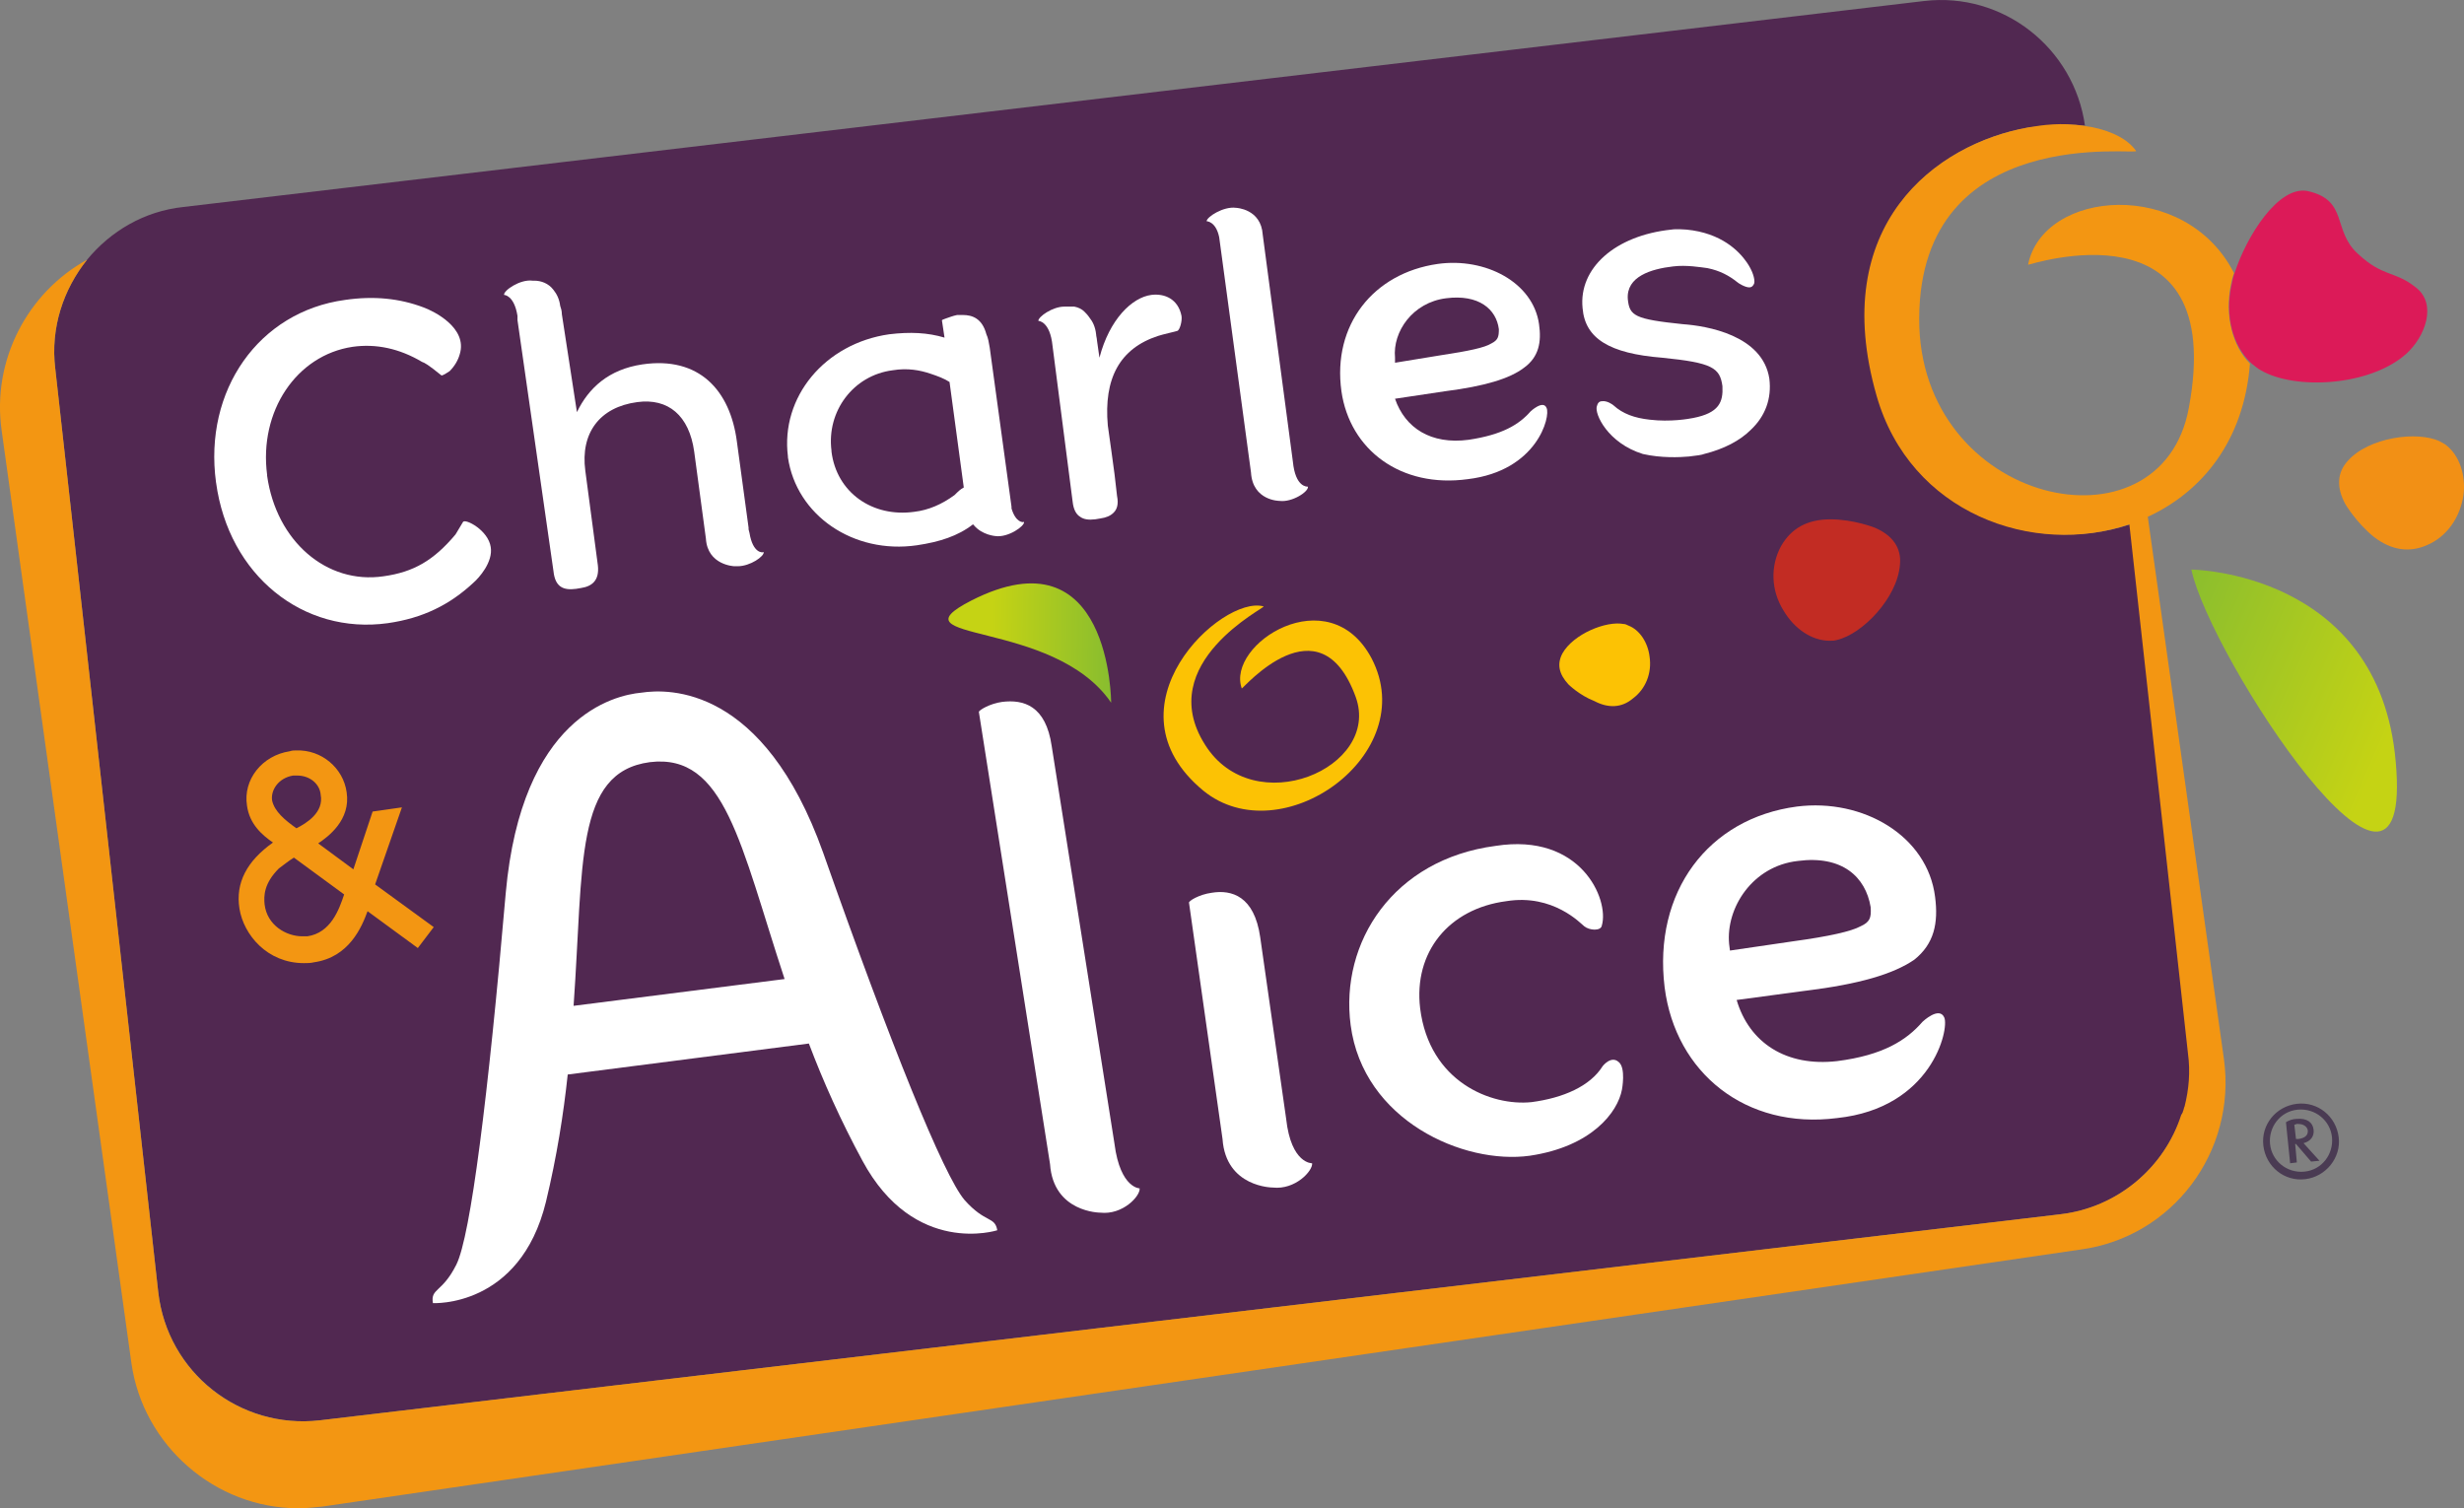 <?xml version="1.0" encoding="UTF-8"?> <svg xmlns="http://www.w3.org/2000/svg" xmlns:xlink="http://www.w3.org/1999/xlink" xmlns:xodm="http://www.corel.com/coreldraw/odm/2003" xml:space="preserve" width="190.333mm" height="116.503mm" version="1.1" style="shape-rendering:geometricPrecision; text-rendering:geometricPrecision; image-rendering:optimizeQuality; fill-rule:evenodd; clip-rule:evenodd" viewBox="0 0 190.294 116.479"><rect x="0" y="0" width="190.294" height="116.479" fill="#808080" stroke="none"/> <defs> <style type="text/css"> .fil5 {fill:#FCC204} .fil1 {fill:#F39612} .fil8 {fill:#F29015} .fil2 {fill:#DC1A58} .fil7 {fill:#C22C23} .fil0 {fill:#512851} .fil9 {fill:#4A3B53} .fil3 {fill:white} .fil4 {fill:url(#id0)} .fil6 {fill:url(#id1)} </style> <linearGradient id="id0" gradientUnits="userSpaceOnUse" x1="184.322" y1="57.203" x2="166.017" y2="49.271"> <stop offset="0" style="stop-opacity:1; stop-color:#C5D314"></stop> <stop offset="1" style="stop-opacity:1; stop-color:#88BD2F"></stop> </linearGradient> <linearGradient id="id1" gradientUnits="userSpaceOnUse" xlink:href="#id0" x1="76.636" y1="49.614" x2="85.897" y2="49.766"> </linearGradient> </defs> <g id="Layer_x0020_1">  <g id="_823226304"> <path class="fil0" d="M4.268 28.466l7.954 71.329c0.711,6.208 6.337,10.605 12.481,9.894l134.38 -15.908c3.041,-0.324 5.627,-1.876 7.438,-4.074 0.839,-1.035 1.551,-2.328 2.004,-3.621 0,-0.065 0.065,-0.194 0.129,-0.259 0.065,-0.13 0.065,-0.259 0.129,-0.388 0.323,-1.294 0.453,-2.651 0.259,-4.074l-4.527 -40.87c-7.436,2.458 -16.943,-0.84 -19.53,-9.959 -3.751,-13.128 4.527,-19.465 11.705,-20.694 1.228,-0.129 2.521,-0.323 4.333,-0.129 -0.841,-6.014 -6.338,-10.347 -12.417,-9.636l-134.445 15.908c-3.039,0.324 -5.626,1.876 -7.437,4.074 -1.811,2.263 -2.845,5.238 -2.457,8.407z"></path> <path class="fil1" d="M165.874 39.912c4.203,-1.94 7.436,-5.885 7.889,-11.835 -1.359,-1.358 -1.941,-3.686 -1.488,-6.014 0.065,-0.323 0.129,-0.646 0.259,-0.97 -3.751,-7.372 -14.743,-6.467 -15.908,-0.647 0,0.065 15.455,-5.173 12.416,11.058 -2.135,11.641 -20.888,7.502 -20.823,-6.919 0.065,-15.197 17.073,-12.546 16.749,-12.933 -0.647,-0.905 -1.811,-1.487 -3.298,-1.811 -0.259,-0.065 -0.517,-0.065 -0.712,-0.129 -1.811,-0.259 -3.168,-0.065 -4.333,0.129 -7.178,1.294 -15.456,7.566 -11.705,20.694 2.586,9.118 12.093,12.481 19.53,9.959l4.527 40.87c0.194,1.423 0.065,2.78 -0.259,4.074 -0.065,0.129 -0.065,0.259 -0.129,0.388 0,0.065 -0.065,0.194 -0.13,0.259 -1.294,4.074 -4.915,7.178 -9.377,7.696l-134.38 15.908c-6.208,0.711 -11.77,-3.686 -12.481,-9.894l-7.954 -71.329c-0.388,-3.169 0.646,-6.144 2.457,-8.407 -4.591,2.522 -7.372,7.76 -6.596,13.193l10.024 72.04c0.905,6.337 6.467,11.187 12.869,11.187 0.647,0 1.229,-0.065 1.875,-0.129l135.803 -19.853c7.113,-0.97 12.028,-7.566 11.058,-14.679l-5.884 -41.905z"></path> <path class="fil2" d="M186.567 22.193c-1.616,-1.293 -2.521,-0.776 -4.462,-2.587 -2.006,-1.81 -0.712,-4.139 -3.88,-4.85 -2.263,-0.453 -4.721,3.492 -5.626,6.273 -0.129,0.323 -0.194,0.646 -0.259,0.97 -0.518,2.328 0.065,4.656 1.488,6.014l0.065 0.065c0.259,0.194 0.453,0.388 0.712,0.518 2.651,1.552 8.471,1.228 11.252,-1.293 1.423,-1.294 2.394,-3.816 0.712,-5.109z"></path> <path class="fil1" d="M28.971 68.301l2.069 -5.95 -2.263 0.324 -1.487 4.462 -2.716 -2.005c0.776,-0.517 2.522,-1.811 2.198,-3.945 -0.258,-1.876 -1.94,-3.299 -3.88,-3.233 -0.194,0 -0.323,0 -0.518,0.065 -2.134,0.323 -3.621,2.198 -3.298,4.203 0.194,1.423 1.164,2.264 2.005,2.845 -2.005,1.423 -2.91,3.104 -2.587,5.109 0.323,2.005 2.134,4.204 4.979,4.204 0.259,0 0.518,0 0.776,-0.065 2.716,-0.388 3.686,-2.716 4.138,-3.945l3.881 2.845 1.229 -1.617 -4.527 -3.298zm-7.954 -6.467l0 0c-0.129,-0.776 0.453,-1.746 1.617,-1.94 0.129,0 0.194,0 0.323,0 0.97,0 1.746,0.646 1.81,1.488 0.259,1.358 -1.099,2.198 -1.875,2.586 -0.906,-0.646 -1.681,-1.293 -1.875,-2.134zm1.681 4.397l0 0 3.88 2.845c-0.388,1.164 -1.034,2.975 -2.845,3.233 -0.129,0 -0.259,0 -0.388,0 -1.229,0 -2.716,-0.841 -2.91,-2.458 -0.065,-0.646 -0.065,-1.617 1.1,-2.781 0.258,-0.194 0.84,-0.646 1.164,-0.84z"></path> <path class="fil3" d="M16.684 37.261c-0.97,-7.113 3.298,-13.192 9.959,-14.098 2.199,-0.323 4.204,-0.129 6.079,0.582 0.712,0.259 3.427,1.552 2.781,3.622 -0.129,0.453 -0.388,0.905 -0.776,1.294 -0.194,0.129 -0.582,0.388 -0.646,0.323 -1.035,-0.841 -1.293,-0.97 -1.487,-1.035 -1.746,-1.035 -3.557,-1.423 -5.367,-1.164 -4.333,0.647 -7.243,4.98 -6.597,9.895l0 0.065c0.712,5.044 4.591,8.407 8.989,7.76 2.328,-0.323 3.88,-1.229 5.562,-3.233l0.582 -0.97c0.194,-0.259 1.94,0.647 2.135,1.94 0.194,1.164 -0.905,2.393 -1.358,2.781 -1.811,1.681 -3.881,2.716 -6.596,3.104 -6.531,0.905 -12.287,-3.686 -13.257,-10.864z"></path> <path class="fil3" d="M111.617 30.212l-3.88 0.582c0.776,2.263 2.78,3.557 5.69,3.169 2.587,-0.388 3.88,-1.164 4.785,-2.198 0,0 0.97,-0.906 1.229,-0.259 0.323,0.647 -0.711,4.851 -6.079,5.497 -5.173,0.711 -9.118,-2.263 -9.764,-6.79 -0.711,-5.109 2.458,-9.118 7.437,-9.83 3.686,-0.517 7.372,1.423 7.825,4.656 0.194,1.358 0,2.522 -1.164,3.363 -1.099,0.841 -3.039,1.423 -6.079,1.811zm0.065 -7.178l0 0c-2.587,0.323 -4.138,2.587 -3.945,4.591l0 0.388 3.557 -0.582c2.134,-0.323 3.363,-0.582 3.88,-0.906 0.518,-0.259 0.583,-0.517 0.583,-1.099 -0.194,-1.552 -1.552,-2.716 -4.074,-2.393z"></path> <path class="fil3" d="M129.983 25.038c-3.751,-0.388 -4.139,-0.646 -4.268,-1.94 -0.129,-1.746 1.81,-2.328 3.493,-2.522 1.034,-0.129 2.134,0.065 2.651,0.129 0.97,0.195 1.681,0.582 2.328,1.1 0.065,0.065 0.582,0.388 0.905,0.388 0.194,0 0.324,-0.129 0.388,-0.323 0.065,-0.323 -0.13,-0.97 -0.582,-1.617 -0.582,-0.84 -1.94,-2.263 -4.656,-2.522 -0.065,0 -0.776,-0.065 -1.164,0 -4.332,0.453 -7.178,2.974 -6.855,6.078 0.194,2.328 2.069,3.493 6.144,3.816 3.88,0.388 4.462,0.776 4.656,2.198 0.065,1.229 -0.258,2.07 -2.263,2.458 -0.324,0.065 -1.747,0.323 -3.363,0.129 -1.164,-0.129 -2.069,-0.453 -2.78,-1.1 -0.065,-0.065 -0.518,-0.388 -0.906,-0.323 -0.194,0 -0.323,0.129 -0.388,0.388 -0.194,0.582 0.84,2.845 3.557,3.686 1.423,0.323 2.845,0.258 3.557,0.194 0.582,-0.065 1.035,-0.129 1.164,-0.194 1.552,-0.388 2.781,-1.035 3.621,-1.875 1.099,-1.035 1.617,-2.393 1.423,-3.945 -0.517,-3.363 -4.85,-4.074 -6.661,-4.204z"></path> <path class="fil3" d="M91.247 24.392c-0.259,-1.294 -1.294,-1.746 -2.328,-1.617 -1.487,0.194 -3.233,1.875 -4.009,4.85l-0.194 -1.358c0,-0.129 -0.064,-0.323 -0.064,-0.453 -0.065,-0.582 -0.259,-0.97 -0.518,-1.294 -0.129,-0.194 -0.258,-0.323 -0.388,-0.453 -0.194,-0.195 -0.453,-0.324 -0.776,-0.388 -0.259,0 -0.518,0 -0.776,0 -0.905,0 -2.005,0.776 -2.005,1.1 0,0 0.905,0 1.099,1.94l1.552 12.028c0.065,0.582 0.258,0.97 0.582,1.164 0.259,0.194 0.646,0.259 1.164,0.194l0.388 -0.065c0.453,-0.065 0.776,-0.194 1.035,-0.453 0.259,-0.259 0.388,-0.647 0.259,-1.293l-0.194 -1.681c-0.129,-1.035 -0.324,-2.328 -0.518,-3.751 -0.323,-3.621 0.906,-5.949 3.881,-6.919 0.388,-0.129 1.293,-0.323 1.487,-0.388 0.194,-0.065 0.388,-0.776 0.323,-1.164z"></path> <path class="fil3" d="M99.848 35.644l-2.328 -17.525c-0.13,-2.005 -2.069,-2.07 -2.069,-2.07 -0.97,-0.129 -2.264,0.712 -2.264,1.035 0,0 0.712,0 0.97,1.229l2.457 18.172c0.13,2.198 2.199,2.198 2.199,2.198 0.971,0.129 2.263,-0.711 2.199,-1.1 -0.065,0 -0.97,0.065 -1.164,-1.94z"></path> <path class="fil3" d="M57.878 41.141l-0.065 -0.259c0,-0.065 0,-0.065 0,-0.129l-0.905 -6.661c-0.518,-3.944 -2.91,-6.596 -7.308,-5.95 -2.587,0.388 -4.139,1.811 -5.044,3.687l-1.164 -7.566c0,-0.258 -0.065,-0.453 -0.129,-0.647 -0.065,-0.517 -0.259,-0.905 -0.517,-1.228 -0.389,-0.518 -0.97,-0.712 -1.488,-0.712 -0.065,0 -0.129,0 -0.129,0 -0.97,-0.129 -2.264,0.776 -2.199,1.1 0,0 0.776,0 1.035,1.617l0 0.129c0,0.065 0,0.13 0,0.194l2.781 19.401c0.129,1.228 0.775,1.488 1.746,1.358l0.388 -0.065c0.841,-0.129 1.423,-0.582 1.294,-1.746l-0.97 -7.307c-0.388,-2.91 1.1,-4.915 4.01,-5.303 2.393,-0.323 4.009,1.035 4.398,3.816l0.905 6.725c0.129,2.069 2.199,2.134 2.199,2.134 0.065,0 0.129,0 0.194,0 0,0 0,0 0.065,0 0.97,0 2.069,-0.776 2.005,-1.099 -0.065,0.065 -0.84,0.129 -1.099,-1.487z"></path> <path class="fil3" d="M78.119 39.265c0,-0.065 0,-0.065 0,-0.129l-1.682 -12.287c-0.065,-0.388 -0.129,-0.776 -0.259,-1.034 -0.323,-1.229 -1.099,-1.488 -1.81,-1.488 -0.129,0 -0.323,0 -0.453,0 -0.323,0.065 -0.647,0.194 -0.841,0.259 -0.194,0.065 -0.388,0.129 -0.323,0.194l0.194 1.294c-1.294,-0.388 -2.652,-0.453 -4.268,-0.259 -4.979,0.711 -8.407,4.85 -7.825,9.441l0 0.065c0.647,4.462 5.045,7.502 9.959,6.79 1.746,-0.259 3.169,-0.711 4.333,-1.617 0,0 0,0 0.065,0.065 0.647,0.776 1.681,0.841 1.681,0.841 0.97,0.129 2.263,-0.776 2.198,-1.1 -0.065,0.065 -0.646,0.065 -0.97,-1.035zm-4.398 -1.034l0 0c-0.97,0.711 -2.005,1.164 -3.104,1.294 -3.233,0.453 -6.014,-1.488 -6.402,-4.656l0 -0.065c-0.388,-3.039 1.681,-5.82 4.721,-6.208 1.163,-0.195 2.134,0 2.909,0.259 0.583,0.194 1.099,0.388 1.487,0.646l1.1 8.148c-0.259,0.129 -0.453,0.324 -0.711,0.582z"></path> <path class="fil3" d="M74.498 92.681c-1.617,-1.875 -5.691,-11.964 -10.929,-26.837 -4.591,-12.869 -11.899,-12.675 -14.033,-12.351 -2.134,0.194 -9.248,1.875 -10.476,15.456 -1.358,15.714 -2.716,26.514 -3.815,28.712 -1.1,2.199 -2.005,1.811 -1.811,2.975 0,0 6.725,0.388 8.73,-7.825 0.841,-3.492 1.358,-6.79 1.681,-9.829l18.624 -2.393c1.099,2.91 2.458,5.95 4.139,9.054 4.01,7.437 10.412,5.367 10.412,5.367 -0.194,-1.099 -0.906,-0.517 -2.522,-2.328zm-30.2 -15.003l0 0c0.776,-10.929 0.065,-18.042 5.884,-18.818 5.821,-0.711 6.985,6.338 10.412,16.749l-16.296 2.069z"></path> <path class="fil3" d="M122.352 71.535c-0.258,-0.194 -2.392,-2.522 -6.014,-1.94 -4.462,0.582 -7.178,3.945 -6.661,8.277 0.711,5.691 5.497,7.566 8.601,7.243 2.458,-0.323 4.527,-1.229 5.497,-2.781 0,0 0.646,-0.84 1.229,-0.323 0.582,0.453 0.259,2.134 0.259,2.134 -0.323,1.747 -2.328,4.398 -7.114,5.109 -5.109,0.711 -12.869,-2.716 -13.839,-10.088 -0.84,-6.402 3.298,-12.804 11.188,-13.839 6.596,-1.034 8.794,4.139 8.213,6.143 -0.065,0.453 -0.97,0.388 -1.358,0.065z"></path> <path class="fil3" d="M139.424 76.515l-5.303 0.711c0.97,3.298 3.815,5.173 7.76,4.721 3.556,-0.453 5.367,-1.617 6.596,-3.039 0,0 1.293,-1.229 1.681,-0.323 0.388,0.905 -0.97,6.984 -8.277,7.76 -7.049,0.905 -12.481,-3.492 -13.322,-10.089 -0.905,-7.372 3.363,-13.063 10.218,-13.968 5.109,-0.646 10.088,2.264 10.67,6.985 0.259,2.005 -0.065,3.621 -1.617,4.85 -1.617,1.099 -4.204,1.875 -8.407,2.393zm-0.582 -10.024l0 0c-3.493,0.388 -5.562,3.621 -5.303,6.402l0.065 0.517 4.85 -0.711c2.845,-0.388 4.527,-0.776 5.238,-1.164 0.711,-0.323 0.84,-0.646 0.776,-1.488 -0.388,-2.328 -2.198,-4.009 -5.626,-3.557z"></path> <path class="fil3" d="M86.074 88.348l-4.85 -30.717c-0.453,-3.169 -2.199,-3.621 -3.816,-3.427 -0.97,0.129 -1.81,0.647 -1.81,0.776l5.496 34.92c0.259,3.751 3.88,3.751 3.88,3.751 1.746,0.194 3.104,-1.294 3.039,-1.876 0.065,0 -1.487,0.065 -1.94,-3.427z"></path> <path class="fil3" d="M99.33 86.408l-2.005 -14.033c-0.453,-3.168 -2.199,-3.686 -3.751,-3.427 -0.97,0.129 -1.81,0.646 -1.746,0.776l2.587 18.237c0.259,3.75 3.88,3.75 3.88,3.75 1.746,0.194 3.104,-1.293 3.039,-1.875 0,0 -1.617,0.065 -2.005,-3.427z"></path> <path class="fil4" d="M169.237 43.986c0,0 14.486,0.13 15.78,14.809 1.486,16.102 -14.357,-8.083 -15.78,-14.809z"></path> <path class="fil5" d="M126.103 53.945c0.97,-0.712 1.487,-1.94 1.293,-3.233 -0.129,-1.1 -0.776,-2.07 -1.617,-2.393 -0.129,-0.065 -0.259,-0.129 -0.388,-0.129 -1.358,-0.259 -3.88,0.776 -4.721,2.264 -0.453,0.84 -0.259,1.617 0.452,2.393 0,0 0.841,0.841 2.005,1.293 1.099,0.582 2.134,0.517 2.975,-0.194z"></path> <path class="fil5" d="M97.584 46.831c0.258,0.065 -8.536,4.333 -4.527,10.67 3.751,6.014 13.645,1.81 11.64,-3.686 -2.781,-7.631 -8.73,-0.582 -8.795,-0.647 -1.229,-3.427 6.725,-8.536 10.023,-2.328 3.88,7.437 -6.984,15.132 -12.998,10.218 -7.825,-6.467 1.423,-15.132 4.656,-14.227z"></path> <path class="fil6" d="M85.814 54.269c0,0 0,-13.387 -10.8,-7.89 -6.402,3.298 6.338,1.358 10.8,7.89z"></path> <path class="fil7" d="M137.549 42.175c-0.841,1.552 -0.776,3.428 0.194,4.98 0.841,1.422 2.198,2.328 3.557,2.328 0.194,0 0.389,0 0.583,-0.065 1.94,-0.452 4.656,-3.233 4.85,-5.82 0.129,-1.293 -0.582,-2.263 -1.94,-2.845 0,0 -1.617,-0.646 -3.428,-0.646 -1.81,0 -3.039,0.711 -3.815,2.069z"></path> <path class="fil8" d="M187.409 42.111c1.551,-0.646 2.586,-2.134 2.845,-3.88 0.194,-1.552 -0.324,-3.039 -1.294,-3.816 -0.129,-0.129 -0.322,-0.194 -0.516,-0.323 -1.747,-0.84 -5.497,-0.323 -7.114,1.488 -0.841,0.906 -0.904,2.069 -0.194,3.363 0,0 0.841,1.423 2.199,2.522 1.357,1.035 2.716,1.229 4.074,0.646z"></path> <path class="fil9" d="M178.031 91.065c-1.617,0.194 -3.039,-0.97 -3.233,-2.587 -0.194,-1.617 0.97,-3.039 2.586,-3.233 1.617,-0.194 3.04,0.97 3.233,2.587 0.194,1.552 -0.969,3.04 -2.586,3.233zm-0.582 -5.368l0 0c-1.359,0.13 -2.264,1.358 -2.135,2.652 0.129,1.294 1.294,2.264 2.652,2.134 1.358,-0.13 2.263,-1.358 2.133,-2.652 -0.129,-1.293 -1.292,-2.264 -2.651,-2.134zm1.035 4.01l0 0 0.647 -0.065 -1.229 -1.358c0.518,-0.129 0.841,-0.517 0.776,-1.035 -0.065,-0.582 -0.518,-0.905 -1.294,-0.84 -0.323,0 -0.647,0.129 -0.841,0.259l0.323 3.169 0.518 -0.065 -0.129 -1.423 0.065 0 1.165 1.358zm-1.035 -2.91l0 0c-0.129,0 -0.194,0.065 -0.259,0.065l0.129 1.1 0.194 0c0.453,-0.065 0.776,-0.259 0.712,-0.712 -0.129,-0.388 -0.517,-0.452 -0.776,-0.452z"></path> </g> </g> </svg> 